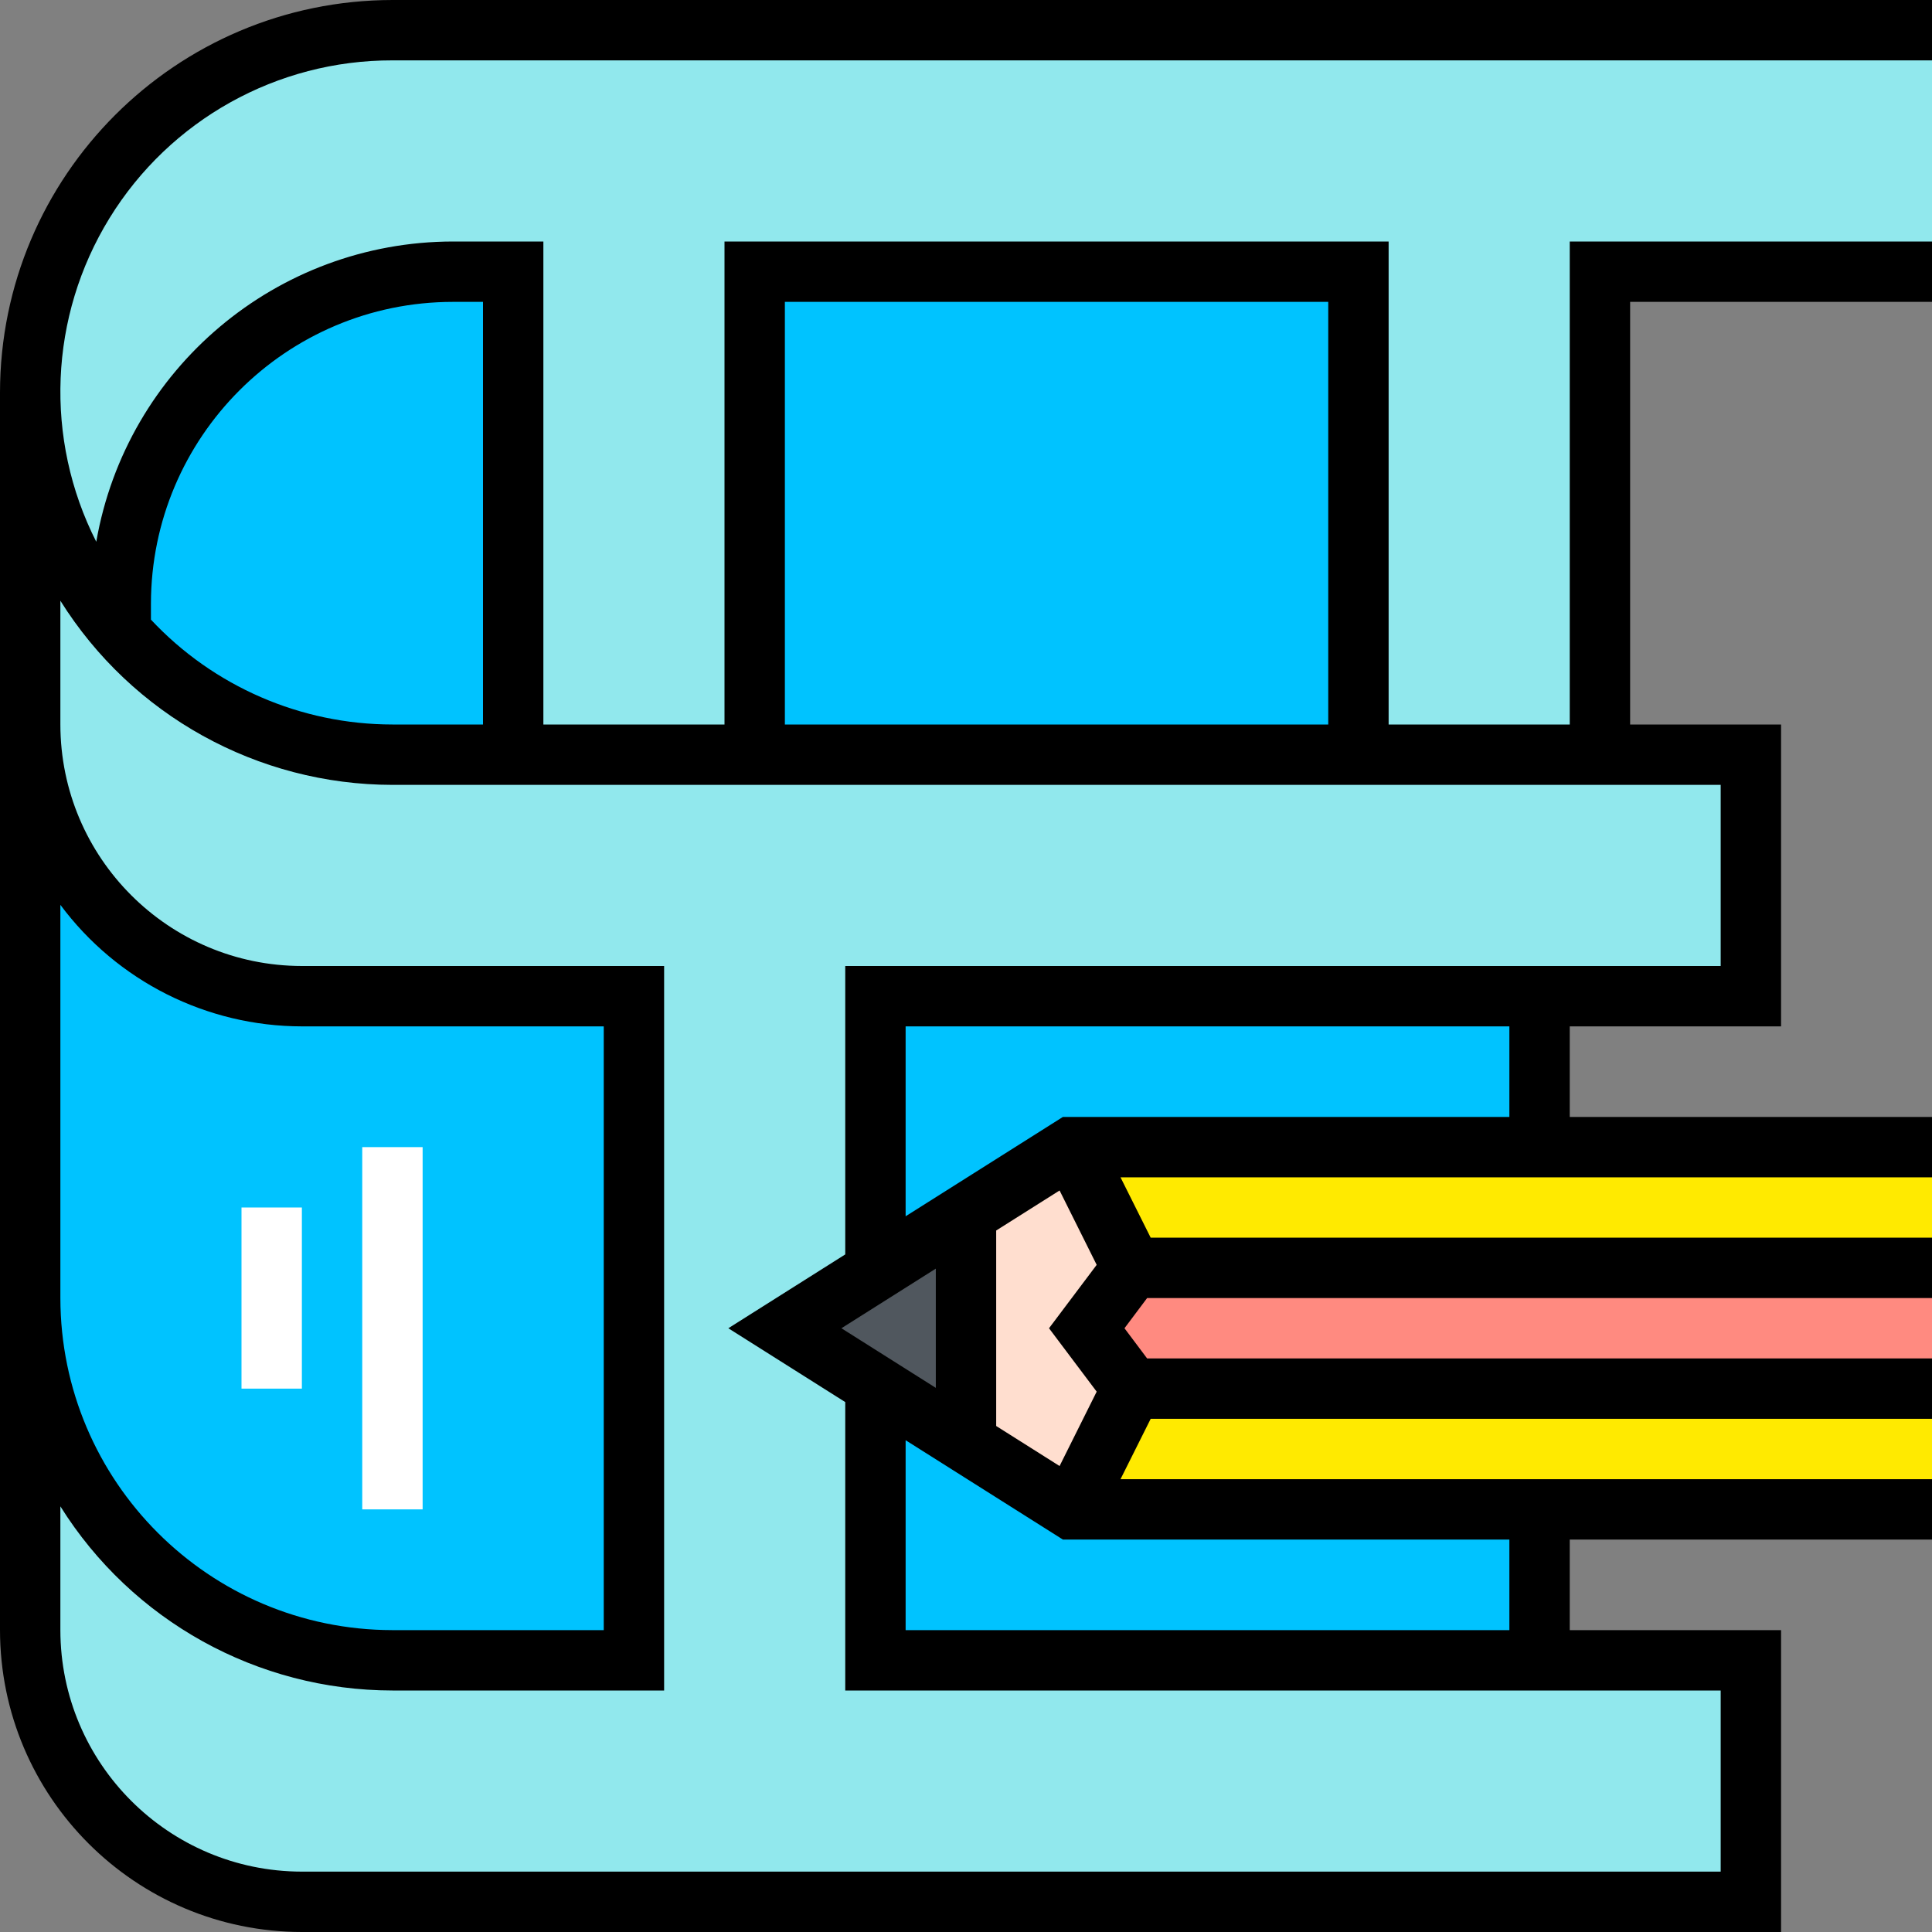 <?xml version="1.0" encoding="UTF-8"?>
<svg xmlns="http://www.w3.org/2000/svg" height="512pt" viewBox="0 0 512 512" width="512pt">
  <rect x="0" y="0" width="512" height="512" fill="#808080" stroke="none"/>
  <path d="m424 200v-128h88v-64h-408c-53.02 0-96 42.98-96 96v96zm0 0" fill="#91e8ed"></path>
  <g fill="#00c3ff">
    <path d="m232 264h176v176h-176zm0 0"></path>
    <path d="m136 200v-128h-16c-48.602 0-88 39.398-88 88v40zm0 0"></path>
    <path d="m200 72h160v128h-160zm0 0"></path>
  </g>
  <path d="m8 104c0 53.02 42.98 96 96 96h360v64h-232v176h232v64h-384c-39.766 0-72-32.234-72-72zm0 0" fill="#91e8ed"></path>
  <path d="m8 192c0 39.766 32.234 72 72 72h88v176h-64c-53.02 0-96-42.98-96-96zm0 0" fill="#00c3ff"></path>
  <path d="m512 400h-228l-76-48 76-48h228zm0 0" fill="#ffea00"></path>
  <path d="m288 352 12 16h212v-32h-212zm0 0" fill="#ff8a80"></path>
  <path d="m208 352 48 30.312v-60.625zm0 0" fill="#50575e"></path>
  <path d="m300 368-12-16 12-16-16-32-28 17.688v60.625l28 17.688zm0 0" fill="#ffdecf"></path>
  <path d="m96 304h16v96h-16zm0 0" fill="#fff"></path>
  <path d="m64 320h16v48h-16zm0 0" fill="#fff"></path>
  <path d="m104 16h408v-16h-408c-57.41.066-103.934 46.59-104 104v328c.047 44.164 35.836 79.953 80 80h392v-80h-56v-24h96v-16h-215.055l8-16h207.055v-16h-208l-6-8 6-8h208v-16h-207.055l-8-16h215.055v-16h-96v-24h56v-80h-40v-112h80v-16h-96v128h-48v-128h-176v128h-48v-128h-24c-46.633.078-86.477 33.637-94.488 79.574-13.836-27.254-12.504-59.738 3.512-85.77 16.016-26.031 44.414-41.867 74.977-41.805zm-88 223.793c15.047 20.242 38.777 32.184 64 32.207h80v160h-56c-48.578-.059-87.941-39.422-88-88zm384 168.207v24h-160v-50.328l41.68 26.328zm-177.016-56 25.016-15.801v31.602zm67.648 16.801-9.832 19.711-16.801-10.609v-51.805l16.801-10.609 9.832 19.711-12.633 16.801zm109.367-72.801h-118.32l-41.68 26.328v-50.328h160zm-192-216h144v112h-144zm-168 80c.047-44.164 35.836-79.953 80-80h8v112h-24c-24.258-.012-47.43-10.074-64-27.793zm64 48h352v48h-232v76.434l-30.984 19.566 30.984 19.566v76.434h232v48h-376c-35.328-.039-63.961-28.672-64-64v-32.801c18.977 30.332 52.223 48.77 88 48.801h72v-192h-96c-35.328-.039-63.961-28.672-64-64v-32.801c18.977 30.332 52.223 48.77 88 48.801zm0 0"></path>
</svg>
